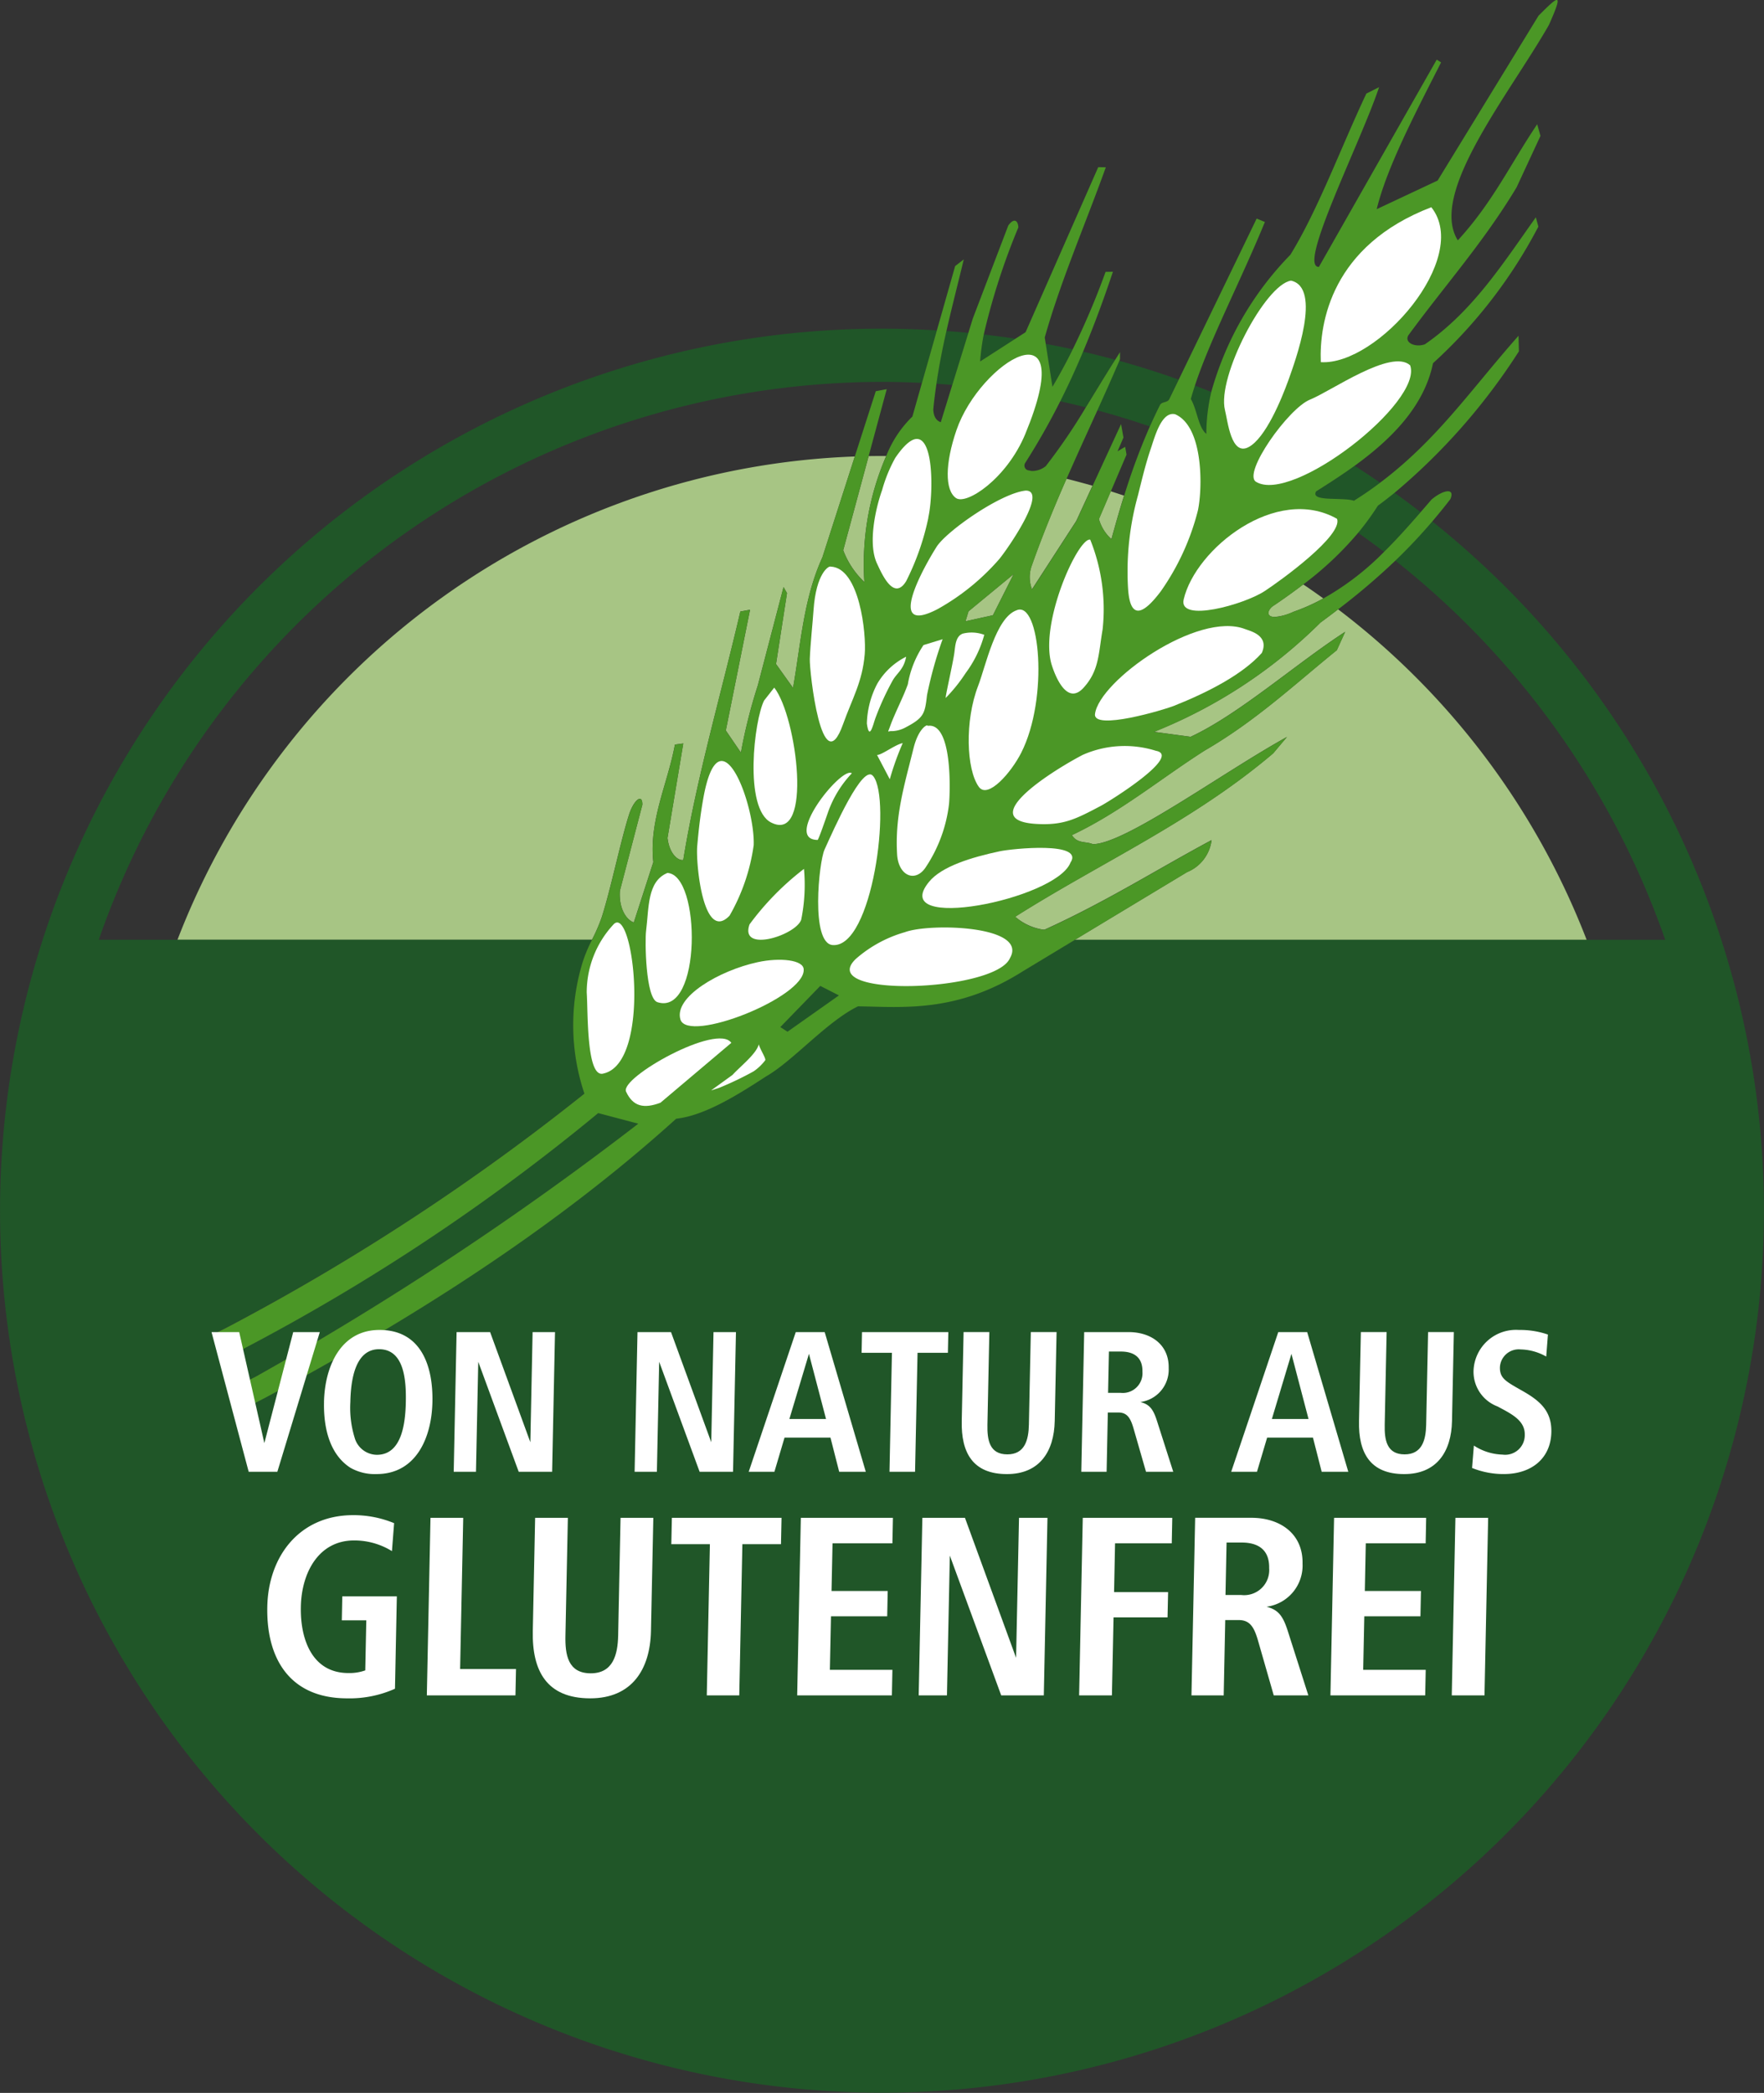 <?xml version="1.0" encoding="UTF-8"?> <svg xmlns="http://www.w3.org/2000/svg" width="126.685" height="150.292" viewBox="0 0 126.685 150.292"><rect x="0" y="0" width="126.685" height="150.292" fill="#333333" stroke="none"/><g id="Glutenfrei" transform="translate(-715.815 -1119.843)"><path id="Pfad_162" data-name="Pfad 162" d="M270.251,813.319H240.483a54.227,54.227,0,0,1,48.645-34.709l-2.325,7.24c-1.355,2.958-1.551,6.206-2.11,9.376l-1.222-1.712.787-5.093-.247-.437-1.848,7.065a37.765,37.765,0,0,0-1.214,4.825l-1.084-1.588,1.739-8.671-.695.127c-1.384,5.948-3.125,11.863-4.1,17.841l-.072.008c-.366,0-.93-.5-1.06-1.588l1.132-6.787-.6.082c-.517,2.813-1.872,5.434-1.551,8.438l-1.4,4.332c-.477-.143-1.095-.933-1-2.277l1.612-6.174c.005-.292-.069-.424-.183-.424-.209,0-.551.445-.774,1.137-.61,1.906-1.339,5.479-1.983,7.433a12.7,12.7,0,0,1-.681,1.556" transform="translate(488.076 374.013)" fill="#a7c584"></path><path id="Pfad_163" data-name="Pfad 163" d="M304.215,806.483H267.457l8.062-4.865a2.85,2.85,0,0,0,1.763-2.3c-4,2.145-7.576,4.427-12,6.434l-.08,0a4.008,4.008,0,0,1-2.025-.928c6.177-3.913,12.746-6.826,18.528-11.736l.991-1.177c-4.65,2.569-11.635,7.7-13.947,7.7-.5-.218-1.108-.013-1.5-.65,3.473-1.638,6.354-4.048,9.533-6.071,3.7-2.147,6.447-4.748,9.493-7.208l.6-1.32c-3.6,2.341-7.648,5.938-11.1,7.539l-2.63-.355A35.717,35.717,0,0,0,285.1,783.7c.43-.315.851-.631,1.267-.952a54.374,54.374,0,0,1,17.849,23.731" transform="translate(525.545 380.85)" fill="#a7c584"></path><path id="Pfad_164" data-name="Pfad 164" d="M343.809,793.7a64.511,64.511,0,0,0-5.273-4.719c-.867,1.015-1.747,1.946-2.654,2.818a59.777,59.777,0,0,1,19.384,27.231h-42.4l-3.709,2.24c-4.719,2.99-8.578,2.582-11.852,2.526-2.261,1.105-4.682,3.937-6.617,5.039-2.054,1.344-4.414,2.81-6.442,3.03-9.021,8.157-19.442,14.625-29.518,20.041-.52.271-1.05.541-1.585.814l-.543-1.612c.854-.413.618-.3,1.44-.713a227.1,227.1,0,0,0,27.482-18.169l-2.876-.764a147.063,147.063,0,0,1-25.51,16.945c-.6.305-.536.281-.482.257s.1-.048-.522.262L251.07,847.3c.464-.228.642-.313.692-.334.082-.045.252-.133.575-.3a162.308,162.308,0,0,0,25.306-16.6,15.425,15.425,0,0,1-.156-9.35,10.11,10.11,0,0,1,.7-1.691H242.77a59.62,59.62,0,0,1,56.248-40.059c.962,0,1.917.027,2.866.072l1.071-3.77c-1.3-.08-2.616-.125-3.937-.125A63.338,63.338,0,1,0,343.809,793.7" transform="translate(480.14 368.301)" fill="#205628"></path><line id="Linie_3" data-name="Linie 3" transform="translate(731.905 1215.267)" fill="#205628"></line><path id="Pfad_165" data-name="Pfad 165" d="M270.48,784.411c-.673,0-.485-.57-.042-.83.742-.5,1.437-1,2.1-1.506.488.326.968.665,1.445,1.007a13.931,13.931,0,0,1-2.129.952,3.839,3.839,0,0,1-1.371.376" transform="translate(536.871 379.734)" fill="#a7c584"></path><path id="Pfad_166" data-name="Pfad 166" d="M261.832,785.182l.217-.716,3.239-2.669-1.485,2.95Z" transform="translate(523.322 379.274)" fill="#a7c584"></path><path id="Pfad_167" data-name="Pfad 167" d="M263.747,787.153a2.413,2.413,0,0,1-.034-1.66c.777-2.208,1.63-4.271,2.51-6.28.628.156,1.251.326,1.869.5l-1.164,2.526-3.181,4.91" transform="translate(526.182 375.009)" fill="#a7c584"></path><path id="Pfad_168" data-name="Pfad 168" d="M266.345,782.989a3.045,3.045,0,0,1-.9-1.445l.851-1.991c.321.1.639.207.957.313-.315,1-.612,2.041-.909,3.123" transform="translate(529.289 375.57)" fill="#a7c584"></path><path id="Pfad_169" data-name="Pfad 169" d="M263.8,779.035l-.289-.058.289.058" transform="translate(526.096 374.618)" fill="#a7c584"></path><path id="Pfad_170" data-name="Pfad 170" d="M260.041,787.65a6.079,6.079,0,0,1-1.522-2.285l1.826-6.76c.321-.005.639-.008.962-.008l.3,0a19.528,19.528,0,0,0-1.569,9.051" transform="translate(517.853 373.991)" fill="#a7c584"></path><path id="Pfad_171" data-name="Pfad 171" d="M269.172,780.729c.231-.52.469-1.031.726-1.535.141-.276.52-.156.668-.427l.676-1.4q-2.1-.747-4.265-1.349c-.517,1.206-1.045,2.386-1.575,3.557q1.909.517,3.77,1.153" transform="translate(529.216 369.734)" fill="#205628"></path><path id="Pfad_172" data-name="Pfad 172" d="M264.761,775.606c-.753-.114-1.511-.212-2.272-.3a15.97,15.97,0,0,0-.26,1.927Z" transform="translate(523.978 368.56)" fill="#205628"></path><path id="Pfad_173" data-name="Pfad 173" d="M266.231,779.77c.7-1.143,1.4-2.3,2.11-3.42-.763-.209-1.532-.4-2.306-.581-.5,1.193-1.042,2.381-1.641,3.565.618.135,1.227.281,1.837.435" transform="translate(527.552 369.324)" fill="#205628"></path><path id="Pfad_174" data-name="Pfad 174" d="M262.181,779.083l1.156-3.738c-.522-.053-1.047-.1-1.575-.133-.281,1.246-.53,2.508-.718,3.786.382.026.761.053,1.137.085" transform="translate(522.021 368.403)" fill="#205628"></path><path id="Pfad_175" data-name="Pfad 175" d="M256.816,795.908l.512.334,3.7-2.608-1.336-.681Z" transform="translate(515.041 397.691)" fill="#205628"></path><path id="Pfad_176" data-name="Pfad 176" d="M265.937,775.949q-.962-.211-1.933-.39l.48,3.073c.514-.864,1-1.763,1.453-2.683" transform="translate(526.908 368.976)" fill="#205628"></path><path id="Pfad_177" data-name="Pfad 177" d="M274.079,781.377c.671-.424,1.3-.859,1.885-1.3-.6-.414-1.209-.819-1.826-1.211-.944.684-1.9,1.3-2.776,1.85-.435.766,1.869.392,2.717.665" transform="translate(538.966 374.427)" fill="#205628"></path><path id="Pfad_178" data-name="Pfad 178" d="M272.466,782.466q.946.668,1.866,1.368c.925-.915,1.789-1.885,2.624-2.847q-.923-.716-1.872-1.395c-.39.315-.787.626-1.2.931a20,20,0,0,1-1.418,1.943" transform="translate(540.879 375.634)" fill="#205628"></path><g id="Gruppe_22" data-name="Gruppe 22" transform="translate(731.21 1119.843)"><path id="Pfad_179" data-name="Pfad 179" d="M269.047,780.145a13.073,13.073,0,0,1,.355-3q-.585-.235-1.177-.459c-.106.326-.207.647-.289.952.451.761.533,2.049,1.111,2.5" transform="translate(-197.81 -748.998)" fill="#205628"></path><path id="Pfad_180" data-name="Pfad 180" d="M297.4,810.424l-1.972.435.217-.713,3.242-2.672Zm-14.755,29.908L282.13,840,285,837.045l1.336.681Zm53.936-72.96-7.248,11.839-4.374,2.055c.721-2.969,2.709-6.779,4.623-10.538l-.313-.2-8.462,14.883c-1.567.029,2.993-8.915,4.324-12.908l-.917.464c-1.819,3.857-3.47,8.35-5.456,11.574a22.883,22.883,0,0,0-5.681,9.856,13.073,13.073,0,0,0-.355,3c-.578-.453-.66-1.742-1.111-2.5.082-.3.183-.625.289-.952,1.074-3.287,3.3-7.545,5.029-11.76l-.591-.244-5.6,11.572-.679,1.4c-.148.268-.528.151-.668.424-.254.5-.493,1.018-.726,1.535a46.087,46.087,0,0,0-1.845,4.976c-.313,1-.612,2.039-.907,3.12a3.015,3.015,0,0,1-.9-1.442l.851-1.993,1.129-2.643-.1-.559-.546.323.424-.991-.172-.962-2.047,4.438-1.164,2.524-3.181,4.91a2.412,2.412,0,0,1-.034-1.66c.777-2.208,1.63-4.271,2.51-6.28.726-1.657,1.471-3.279,2.211-4.912.533-1.172,1.06-2.351,1.577-3.555l.053-.127,0-.506-.35.551c-.71,1.121-1.408,2.28-2.11,3.422a41.992,41.992,0,0,1-2.874,4.215,1.562,1.562,0,0,1-1.015.345l-.289-.059a.351.351,0,0,1-.172-.517,50.2,50.2,0,0,0,2.513-4.422c.6-1.185,1.14-2.373,1.641-3.563.8-1.9,1.5-3.812,2.147-5.745l-.528.008a54.759,54.759,0,0,1-2.362,5.567q-.684,1.384-1.453,2.683l-.48-3.073-.074-.464c1.14-4.053,2.924-8.149,4.387-12.223l-.546-.008L299.743,790.1l-.734.472L296.48,792.2a15.968,15.968,0,0,1,.257-1.927,48.388,48.388,0,0,1,2.487-7.7c-.024-.5-.318-.708-.726-.13l-2.548,6.68-.318,1.031-1.156,3.738-.824,2.672c-.228-.079-.514-.289-.538-.915.056-.62.138-1.233.225-1.84.188-1.28.435-2.54.718-3.788.39-1.726.835-3.43,1.246-5.148l-.62.48-1.315,4.626-1.071,3.772-.684,2.407a7.983,7.983,0,0,0-1.88,2.839,19.487,19.487,0,0,0-1.567,9.051,6.079,6.079,0,0,1-1.522-2.285l1.826-6.76,1.3-4.812-.787.148-1.508,4.692-2.325,7.237c-1.352,2.958-1.548,6.206-2.11,9.376l-1.222-1.712.79-5.09-.249-.44-1.845,7.068a37.616,37.616,0,0,0-1.217,4.822l-1.084-1.585,1.739-8.671-.695.125c-1.381,5.948-3.123,11.863-4.1,17.841-.358.072-.994-.419-1.129-1.577l1.132-6.786-.6.08c-.517,2.813-1.874,5.434-1.551,8.441l-1.4,4.329c-.475-.143-1.095-.931-1-2.275l1.612-6.174c.021-.835-.612-.358-.954.71-.61,1.909-1.339,5.479-1.986,7.436a12.829,12.829,0,0,1-.679,1.553,10.026,10.026,0,0,0-.7,1.691,15.425,15.425,0,0,0,.156,9.35,162.092,162.092,0,0,1-25.306,16.6c-.323.17-.493.257-.575.3-.05.024-.228.109-.692.337l1.055,1.625c1.246-.618-.188.093,1-.52a147.063,147.063,0,0,0,25.51-16.945l2.876.761a226.783,226.783,0,0,1-27.482,18.17c-.822.413-.586.3-1.44.716l.543,1.609c.536-.27,1.066-.541,1.585-.811,10.076-5.418,20.5-11.884,29.518-20.041,2.028-.22,4.387-1.686,6.442-3.03,1.935-1.1,4.356-3.934,6.617-5.042,3.274.056,7.134.467,11.852-2.524l3.709-2.24,8.062-4.862a2.856,2.856,0,0,0,1.763-2.3c-4,2.147-7.574,4.43-12,6.437A3.815,3.815,0,0,1,299,832.08c6.177-3.91,12.746-6.826,18.53-11.736l.989-1.177c-4.647,2.569-11.635,7.7-13.947,7.7-.5-.218-1.108-.013-1.5-.65,3.473-1.635,6.357-4.045,9.533-6.071,3.7-2.145,6.447-4.748,9.493-7.208l.6-1.32c-3.6,2.341-7.648,5.938-11.1,7.539l-2.63-.353a35.767,35.767,0,0,0,11.956-7.852q.644-.473,1.267-.952a48.015,48.015,0,0,0,4.112-3.5c.907-.872,1.787-1.8,2.654-2.818.432-.509.864-1.036,1.291-1.593.366-.84-.527-.671-1.355.032l-.777.9c-.838.965-1.7,1.933-2.627,2.85a19.5,19.5,0,0,1-4.358,3.348,13.789,13.789,0,0,1-2.129.952c-2.155.917-2.046-.082-1.413-.453.74-.5,1.434-1,2.1-1.506a23.776,23.776,0,0,0,3.939-3.709,19.716,19.716,0,0,0,1.418-1.946c.414-.3.811-.615,1.2-.928a44.584,44.584,0,0,0,8.926-10.156l-.029-1.116c-3.425,3.87-5.83,7.457-9.931,10.545-.591.446-1.217.88-1.888,1.3-.846-.273-3.152.1-2.717-.668.877-.552,1.832-1.164,2.778-1.848,2.524-1.832,4.971-4.194,5.617-7.359a35.382,35.382,0,0,0,7.566-9.806l-.18-.671c-2.341,3.282-4.515,6.733-7.966,9.117-.705.255-1.506-.122-1.185-.649,2.587-3.539,5.373-6.638,7.765-10.615l1.718-3.7-.236-.835c-1.954,2.913-3.2,5.615-5.7,8.337-2.11-3.38,3.65-10.418,6.537-15.458,1.113-2.489.689-2.1-.734-.681" transform="translate(-241.483 -766.245)" fill="#4b9726"></path></g><path id="Pfad_181" data-name="Pfad 181" d="M279.4,771.858c-7.155,2.746-8.054,8.284-7.937,11.126,4.072.26,10.832-7.491,7.937-11.126" transform="translate(539.207 362.866)" fill="#fff" fill-rule="evenodd"></path><path id="Pfad_182" data-name="Pfad 182" d="M273.645,773.847c2.251.5.3,5.776-.183,7.136-.5,1.381-1.646,4.175-2.866,4.819-1.254.657-1.492-1.861-1.694-2.661-.589-2.362,2.876-9.011,4.743-9.294" transform="translate(534.886 366.149)" fill="#fff" fill-rule="evenodd"></path><path id="Pfad_183" data-name="Pfad 183" d="M280.885,776.319c.938,2.632-8.459,9.978-11.073,8.358-.981-.61,2.333-5.281,3.881-5.9,1.506-.6,5.835-3.685,7.192-2.463" transform="translate(536.203 369.762)" fill="#fff" fill-rule="evenodd"></path><path id="Pfad_184" data-name="Pfad 184" d="M269.642,777.479c2.078.9,1.964,5.432,1.63,6.927a17.585,17.585,0,0,1-2.664,5.792c-1.206,1.6-2.211,2.174-2.351-.268a20.376,20.376,0,0,1,.716-6.63c.276-1.1.535-2.219.93-3.38.276-.811.761-2.675,1.739-2.441" transform="translate(530.568 372.112)" fill="#fff" fill-rule="evenodd"></path><path id="Pfad_185" data-name="Pfad 185" d="M278.772,780.733c-4.374-2.473-10.167,2.155-11.015,5.784-.4,1.7,4.337.376,5.814-.594,1.188-.779,5.631-4,5.2-5.191" transform="translate(533.067 376.367)" fill="#fff" fill-rule="evenodd"></path><path id="Pfad_186" data-name="Pfad 186" d="M277.322,785.133c.562-1.272-.854-1.578-1.2-1.713-3.4-1.318-10.477,3.719-10.779,6.095-.159,1.225,4.963-.3,5.644-.573,2.479-.984,4.96-2.267,6.336-3.809" transform="translate(529.112 381.598)" fill="#fff" fill-rule="evenodd"></path><path id="Pfad_187" data-name="Pfad 187" d="M267.046,780.866a13.388,13.388,0,0,1,.888,6.45c-.3,1.739-.241,2.943-1.363,4.178-1.214,1.344-2.06-.912-2.28-1.6-.952-2.966,1.885-9.2,2.754-9.032" transform="translate(527.066 377.732)" fill="#fff" fill-rule="evenodd"></path><path id="Pfad_188" data-name="Pfad 188" d="M265.363,782.807c1.675-.713,2.32,6.314.326,10.238-.718,1.416-2.394,3.348-3.043,2.444-.9-1.251-1.018-4.743-.05-7.25.546-1.421,1.264-4.91,2.768-5.432" transform="translate(523.465 380.858)" fill="#fff" fill-rule="evenodd"></path><path id="Pfad_189" data-name="Pfad 189" d="M273.384,786.8a7.455,7.455,0,0,0-5.27.3c-2.564,1.35-7.68,4.724-3.263,4.955,1.906.1,2.77-.345,4.576-1.3.652-.342,5.867-3.6,3.958-3.955" transform="translate(525.444 386.958)" fill="#fff" fill-rule="evenodd"></path><path id="Pfad_190" data-name="Pfad 190" d="M271.3,790.276c1.023-1.545-4.191-1.007-5.074-.819-2.031.432-4.175,1.084-5.082,2.195-3.009,3.674,9.109,1.281,10.156-1.376" transform="translate(521.391 391.516)" fill="#fff" fill-rule="evenodd"></path><path id="Pfad_191" data-name="Pfad 191" d="M262.181,785.932c1.819-.3,1.622,4.827,1.54,5.628a10.359,10.359,0,0,1-1.638,4.472c-.748,1.2-2,.692-2.089-.885-.164-2.768.53-4.984,1.177-7.6.376-1.53,1.063-1.763,1.01-1.615" transform="translate(520.248 386.038)" fill="#fff" fill-rule="evenodd"></path><path id="Pfad_192" data-name="Pfad 192" d="M270.2,793.575c1.363-2.341-5.729-2.545-7.539-1.869a9.145,9.145,0,0,0-3.523,1.917c-2.966,2.831,10,2.386,11.063-.048" transform="translate(518.143 395.077)" fill="#fff" fill-rule="evenodd"></path><path id="Pfad_193" data-name="Pfad 193" d="M261.8,787.356c1.31,1.678-.05,12.34-2.916,12.123-1.606-.125-.986-5.978-.589-6.85.652-1.434,2.773-6.269,3.5-5.273" transform="translate(516.733 388.23)" fill="#fff" fill-rule="evenodd"></path><path id="Pfad_194" data-name="Pfad 194" d="M259.947,789.781a12.631,12.631,0,0,1-.2,3.656c-.408,1.129-4.446,2.4-3.709.329a19.861,19.861,0,0,1,3.91-3.984" transform="translate(513.607 392.456)" fill="#fff" fill-rule="evenodd"></path><path id="Pfad_195" data-name="Pfad 195" d="M260.777,787.217a7.838,7.838,0,0,0-1.723,2.831c-.106.3-.671,1.954-.737,1.954-2.524-.019,1.747-5.334,2.46-4.785" transform="translate(516.215 388.157)" fill="#fff" fill-rule="evenodd"></path><path id="Pfad_196" data-name="Pfad 196" d="M261.278,786.375a20.416,20.416,0,0,0-.928,2.593l-.915-1.742c.35,0,1.326-.763,1.842-.851" transform="translate(519.367 386.833)" fill="#fff" fill-rule="evenodd"></path><path id="Pfad_197" data-name="Pfad 197" d="M264.064,783.549a8.158,8.158,0,0,1-1.339,2.749,11.421,11.421,0,0,1-1.421,1.773c-.085.08.52-2.5.618-3.274.066-.517.1-1.153.6-1.336a2.592,2.592,0,0,1,1.546.087" transform="translate(522.437 381.883)" fill="#fff" fill-rule="evenodd"></path><path id="Pfad_198" data-name="Pfad 198" d="M263.644,783.56a28.475,28.475,0,0,0-1.121,4.019c-.151,1.333-.225,1.623-1.537,2.314a2.2,2.2,0,0,1-.962.268c-.345-.029-.35.207-.154-.342.337-.944.933-2.06,1.275-3.02a7.244,7.244,0,0,1,1.127-2.818Z" transform="translate(519.867 382.185)" fill="#fff" fill-rule="evenodd"></path><path id="Pfad_199" data-name="Pfad 199" d="M261.986,784.034c-.167.923-.663,1.167-.97,1.712a20.033,20.033,0,0,0-1.238,2.7c-.167.464-.435,1.676-.612.382a6.469,6.469,0,0,1,.75-2.86,4.971,4.971,0,0,1,2.07-1.933" transform="translate(518.905 382.968)" fill="#fff" fill-rule="evenodd"></path><path id="Pfad_200" data-name="Pfad 200" d="M268.617,779.534c1.585.013-1.294,4.167-1.914,4.92a16.532,16.532,0,0,1-4.4,3.576c-3.844,2.023-1-3.041-.1-4.457.71-1.126,4.623-3.868,6.413-4.04" transform="translate(520.874 375.539)" fill="#fff" fill-rule="evenodd"></path><path id="Pfad_201" data-name="Pfad 201" d="M266.922,781.545c-1.331,3.216-4.234,5.132-4.981,4.6-.8-.565-.79-2.463.04-4.883,1.7-4.931,8.91-9.313,4.941.281" transform="translate(522.527 369.461)" fill="#fff" fill-rule="evenodd"></path><path id="Pfad_202" data-name="Pfad 202" d="M263.31,783.789a18.4,18.4,0,0,1-1.6,4.568c-.875,1.413-1.712-.456-2.1-1.3-.65-1.429-.093-3.937.379-5.254a10.6,10.6,0,0,1,.938-2.3c2.815-4.13,2.837,2.221,2.375,4.287" transform="translate(519.178 373.229)" fill="#fff" fill-rule="evenodd"></path><path id="Pfad_203" data-name="Pfad 203" d="M259.115,781.6c2.078.093,2.569,4.833,2.444,6.293-.17,2-.891,3.16-1.561,5.037-1.516,4.241-2.415-3.807-2.383-4.7.034-.989.212-2.675.268-3.512.183-2.659,1.105-3.2,1.233-3.115" transform="translate(516.358 378.931)" fill="#fff" fill-rule="evenodd"></path><path id="Pfad_204" data-name="Pfad 204" d="M257.577,784.872c1.63,2.081,2.8,11.229-.228,9.684-1.972-1-1.214-7.37-.5-8.761l.724-.923" transform="translate(513.843 384.351)" fill="#fff" fill-rule="evenodd"></path><path id="Pfad_205" data-name="Pfad 205" d="M258.628,792.9a14.04,14.04,0,0,1-1.731,5.063c-1.877,1.972-2.434-3.693-2.325-4.976.106-1.251.236-2.309.432-3.414,1.156-6.519,3.727.384,3.624,3.327" transform="translate(511.315 387.631)" fill="#fff" fill-rule="evenodd"></path><path id="Pfad_206" data-name="Pfad 206" d="M254.726,789.891c2.431.109,2.468,10.312-.713,9.281-.864-.281-.9-4.475-.816-5.1.212-1.673.074-3.576,1.53-4.178" transform="translate(509.016 392.638)" fill="#fff" fill-rule="evenodd"></path><path id="Pfad_207" data-name="Pfad 207" d="M262.991,792.947c.008-.7-1.71-.88-3.311-.53-2.762.6-6.015,2.5-5.543,4.109.52,1.752,8.955-1.585,8.854-3.579" transform="translate(510.542 396.522)" fill="#fff" fill-rule="evenodd"></path><path id="Pfad_208" data-name="Pfad 208" d="M252.728,802.091c-1.177.223-1.055-4.379-1.151-5.832a7.163,7.163,0,0,1,1.909-4.87c1.439-1.625,2.815,10.021-.758,10.7" transform="translate(506.375 394.854)" fill="#fff" fill-rule="evenodd"></path><path id="Pfad_209" data-name="Pfad 209" d="M260.21,794.69l-5.09,4.3c-1.166.44-1.972.294-2.471-.8-.459-1,6.561-4.947,7.561-3.5" transform="translate(508.127 400.04)" fill="#fff" fill-rule="evenodd"></path><path id="Pfad_210" data-name="Pfad 210" d="M258.369,794.533c-.186.708-1.347,1.6-1.89,2.2l-1.54,1.114.578-.186a23.283,23.283,0,0,0,2.473-1.182,3.531,3.531,0,0,0,.84-.8c.072-.114-.392-.827-.461-1.14" transform="translate(511.942 400.301)" fill="#fff" fill-rule="evenodd"></path><path id="Pfad_211" data-name="Pfad 211" d="M244.075,812.36l-2.669-10.031h1.988L245.2,810.3l2.073-7.971h1.909l-3.049,10.031Z" transform="translate(489.6 413.172)" fill="#fff"></path><path id="Pfad_212" data-name="Pfad 212" d="M248.255,811.237c1.789,0,2.047-2.256,2.078-3.791.032-1.577-.117-3.791-1.922-3.791-1.731,0-2.033,2.242-2.062,3.791a7.268,7.268,0,0,0,.307,2.558,1.676,1.676,0,0,0,1.6,1.233m-3.8-3.791c.05-2.465,1.143-5.175,3.987-5.175,3.051,0,3.855,2.693,3.8,5.175-.05,2.513-1.143,5.175-4.016,5.175a3.537,3.537,0,0,1-1.869-.45c-1.455-.933-1.943-2.784-1.9-4.724" transform="translate(494.627 413.076)" fill="#fff"></path><path id="Pfad_213" data-name="Pfad 213" d="M247.967,812.36l.207-10.031h2.407l2.89,7.91.162-7.91h1.609l-.207,10.031h-2.4l-2.905-7.9-.164,7.9Z" transform="translate(500.432 413.172)" fill="#fff"></path><path id="Pfad_214" data-name="Pfad 214" d="M252.868,812.36l.207-10.031h2.407l2.89,7.91.162-7.91h1.612l-.209,10.031h-2.4l-2.905-7.9-.164,7.9Z" transform="translate(508.523 413.172)" fill="#fff"></path><path id="Pfad_215" data-name="Pfad 215" d="M258.88,808.569h2.632l-1.227-4.679Zm-2.921,3.791,3.38-10.031h2.076l2.953,10.031h-1.911l-.626-2.452h-3.3l-.726,2.452Z" transform="translate(513.626 413.172)" fill="#fff"></path><path id="Pfad_216" data-name="Pfad 216" d="M261.021,812.36l.175-8.544h-2.179l.029-1.487h6.2l-.032,1.487h-2.179l-.178,8.544Z" transform="translate(518.675 413.172)" fill="#fff"></path><path id="Pfad_217" data-name="Pfad 217" d="M263.576,808.977c-.021,1.082.135,2.134,1.432,2.134,1.262,0,1.524-1.052,1.546-2.134l.138-6.649h1.85l-.133,6.392c-.045,2.182-1.087,3.807-3.433,3.807-2.45,0-3.293-1.535-3.245-3.807l.133-6.392h1.85Z" transform="translate(523.153 413.171)" fill="#fff"></path><path id="Pfad_218" data-name="Pfad 218" d="M266.891,806.69h.888a1.415,1.415,0,0,0,1.58-1.519c.021-1.007-.586-1.445-1.551-1.445h-.856Zm-1.922,5.67.207-10.031h3.189c1.609,0,2.913.9,2.879,2.587a2.348,2.348,0,0,1-2.036,2.436c.66.164.923.509,1.19,1.339l1.174,3.669h-1.956l-.9-3.128c-.225-.766-.475-1.129-1.092-1.129h-.75l-.087,4.257Z" transform="translate(528.502 413.172)" fill="#fff"></path><path id="Pfad_219" data-name="Pfad 219" d="M271.951,808.569h2.632l-1.227-4.679Zm-2.921,3.791,3.38-10.031h2.076l2.953,10.031h-1.911l-.626-2.452h-3.292l-.729,2.452Z" transform="translate(535.206 413.172)" fill="#fff"></path><path id="Pfad_220" data-name="Pfad 220" d="M274.339,808.977c-.024,1.082.135,2.134,1.429,2.134,1.264,0,1.527-1.052,1.548-2.134l.138-6.649h1.85l-.133,6.392c-.045,2.182-1.087,3.807-3.433,3.807-2.45,0-3.293-1.535-3.245-3.807l.133-6.392h1.85Z" transform="translate(540.922 413.171)" fill="#fff"></path><path id="Pfad_221" data-name="Pfad 221" d="M275.682,810.572a3.964,3.964,0,0,0,2.062.649,1.406,1.406,0,0,0,1.593-1.429c.018-.888-.724-1.355-1.453-1.76l-.506-.271a2.66,2.66,0,0,1-1.72-2.572,3.049,3.049,0,0,1,3.263-2.919A6.068,6.068,0,0,1,281,802.6l-.122,1.58a3.893,3.893,0,0,0-1.84-.512,1.353,1.353,0,0,0-1.485,1.278c-.016.708.339.962,1.172,1.445l.445.254c1.28.724,2.108,1.458,2.076,2.964-.04,1.877-1.416,3.009-3.417,3.009a6.04,6.04,0,0,1-2.277-.438Z" transform="translate(545.982 413.078)" fill="#fff"></path><path id="Pfad_222" data-name="Pfad 222" d="M252.088,819.753a7.971,7.971,0,0,1-3.436.689c-4.13,0-5.811-2.868-5.734-6.577.074-3.65,2.333-6.577,6.158-6.577a7.6,7.6,0,0,1,2.95.575l-.156,2.007a5.145,5.145,0,0,0-2.717-.766c-2.561,0-3.778,2.333-3.825,4.761-.05,2.352.819,4.761,3.417,4.761a3.374,3.374,0,0,0,1.209-.191l.074-3.595h-1.758l.034-1.72h3.918Z" transform="translate(492.093 421.359)" fill="#fff"></path><path id="Pfad_223" data-name="Pfad 223" d="M247.239,820.111l.262-12.751h2.351l-.223,10.858h4.014l-.04,1.893Z" transform="translate(499.23 421.478)" fill="#fff"></path><path id="Pfad_224" data-name="Pfad 224" d="M252.455,815.811c-.029,1.376.172,2.715,1.819,2.715,1.6,0,1.938-1.339,1.967-2.715l.172-8.451h2.354l-.17,8.125c-.056,2.773-1.381,4.838-4.361,4.838-3.117,0-4.186-1.951-4.125-4.838l.167-8.125h2.351Z" transform="translate(503.968 421.478)" fill="#fff"></path><path id="Pfad_225" data-name="Pfad 225" d="M256.41,820.111l.223-10.858h-2.77l.04-1.893h7.876l-.04,1.893h-2.773l-.223,10.858Z" transform="translate(510.164 421.478)" fill="#fff"></path><path id="Pfad_226" data-name="Pfad 226" d="M257.272,820.111l.262-12.751h6.614l-.037,1.834h-4.3l-.072,3.422h4.035l-.037,1.816H259.7l-.08,3.844h4.491l-.037,1.834Z" transform="translate(515.794 421.478)" fill="#fff"></path><path id="Pfad_227" data-name="Pfad 227" d="M260.564,820.111l.263-12.751h3.059l3.672,10.055.21-10.055h2.044l-.263,12.751h-3.059L262.8,810.074l-.207,10.036Z" transform="translate(521.229 421.478)" fill="#fff"></path><path id="Pfad_228" data-name="Pfad 228" d="M264.91,820.111l.262-12.751H271.6l-.037,1.834h-4.072l-.071,3.5H271.3l-.04,1.816h-3.878l-.117,5.6Z" transform="translate(528.404 421.478)" fill="#fff"></path><path id="Pfad_229" data-name="Pfad 229" d="M270.4,812.9h1.127a1.8,1.8,0,0,0,2.009-1.932c.026-1.281-.745-1.834-1.97-1.834h-1.089Zm-2.444,7.208.265-12.751h4.051c2.047,0,3.706,1.145,3.661,3.287a2.983,2.983,0,0,1-2.587,3.1c.838.212,1.172.649,1.514,1.7l1.49,4.666h-2.484l-1.143-3.979c-.286-.973-.6-1.431-1.384-1.431h-.957l-.111,5.411Z" transform="translate(533.426 421.48)" fill="#fff"></path><path id="Pfad_230" data-name="Pfad 230" d="M271.718,820.111l.262-12.751h6.614l-.037,1.834h-4.3l-.069,3.422h4.032l-.037,1.816h-4.032l-.08,3.844h4.491l-.037,1.834Z" transform="translate(539.644 421.478)" fill="#fff"></path><path id="Pfad_231" data-name="Pfad 231" d="M275.005,820.111l.262-12.751h2.351l-.262,12.751Z" transform="translate(545.071 421.478)" fill="#fff"></path></g></svg> 